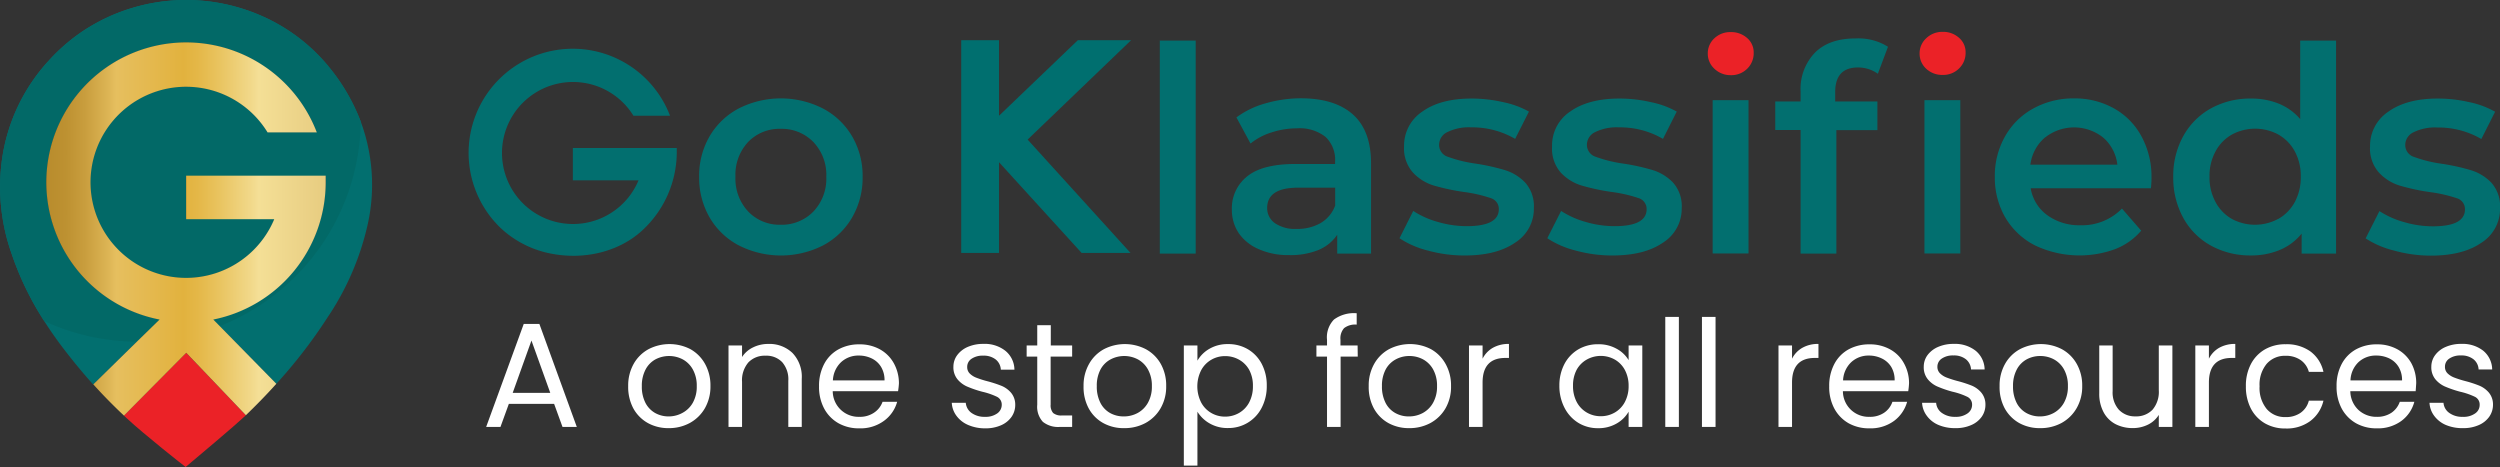 <svg xmlns="http://www.w3.org/2000/svg" xmlns:xlink="http://www.w3.org/1999/xlink" viewBox="0 0 492.89 92.07"><rect x="0" y="0" width="492.89" height="92.07" fill="#333333" stroke="none"/><defs><style>.cls-1{isolation:isolate;}.cls-2{fill:#026f6f;}.cls-3{fill:#026967;mix-blend-mode:overlay;}.cls-4{fill:#eb2227;}.cls-5{fill:url(#linear-gradient);}.cls-6{fill:#006f6f;}.cls-7{fill:#fff;}</style><linearGradient id="linear-gradient" x1="9.1" y1="45.14" x2="64.25" y2="45.14" gradientUnits="userSpaceOnUse"><stop offset="0" stop-color="#b98c2d"/><stop offset="0.07" stop-color="#bd9131"/><stop offset="0.14" stop-color="#c99e3e"/><stop offset="0.22" stop-color="#dcb454"/><stop offset="0.25" stop-color="#e6bf5f"/><stop offset="0.49" stop-color="#e2b23e"/><stop offset="0.54" stop-color="#e4b747"/><stop offset="0.62" stop-color="#e9c460"/><stop offset="0.73" stop-color="#f1d889"/><stop offset="0.76" stop-color="#f4df96"/><stop offset="1" stop-color="#e7cc80"/></linearGradient></defs><title>Go-Klassifieds-White</title><g class="cls-1"><g id="Layer_2" data-name="Layer 2"><g id="Layer_1-2" data-name="Layer 1"><path class="cls-2" d="M71.13,24a38.37,38.37,0,0,0-6.2-10.64,35.62,35.62,0,0,0-10-8.54A36.78,36.78,0,0,0,26.26,1.52a36.37,36.37,0,0,0-10.51,5,36.89,36.89,0,0,0-6.08,5.36A36.18,36.18,0,0,0,.44,31.11,39.45,39.45,0,0,0,2.28,50,59.59,59.59,0,0,0,8.72,63.3c1.2,1.89,2.5,3.74,3.88,5.54q2.76,3.61,5.8,7L27,67.36,31.46,63a27.57,27.57,0,1,1,31-36.9H52.75A18.84,18.84,0,1,0,54.07,43.2H36.7V34.64H64.21c0,.43,0,.85,0,1.28a27.59,27.59,0,0,1-22.2,27V63l1.26,1.28L54.48,75.67A99.4,99.4,0,0,0,64.59,62.56a54,54,0,0,0,7.93-18.43A35.79,35.79,0,0,0,71.13,24Z"/><path class="cls-3" d="M71.13,24A44,44,0,0,1,43.31,64.31L42.05,63V63a27.59,27.59,0,0,0,22.2-27c0-.43,0-.85,0-1.28H36.7V43.2H54.07a18.88,18.88,0,1,1-1.32-17.11h9.68a27.57,27.57,0,1,0-31,36.9L27,67.36A44,44,0,0,1,8.72,63.3,59.59,59.59,0,0,1,2.28,50,39.45,39.45,0,0,1,.44,31.11a36.18,36.18,0,0,1,9.23-19.2A36.28,36.28,0,0,1,33.73.12a36.93,36.93,0,0,1,14,1.59A36.17,36.17,0,0,1,59,7.5a35.35,35.35,0,0,1,6,5.84A38.37,38.37,0,0,1,71.13,24Z"/><path class="cls-4" d="M48.47,81.86l-.42.4c-1.47,1.41-9.19,7.92-11.45,9.81-.37-.25-8.22-6.45-11.57-9.57l-.6-.56L36.71,69.55Z"/><path class="cls-5" d="M42.05,63V63l1.26,1.28L54.48,75.66l-.1.12c-1.89,2.1-3.86,4.11-5.9,6.08L36.72,69.55,24.44,81.94c-2-1.88-3.93-3.83-5.77-5.86l-.27-.3L27,67.35,31.46,63a27.57,27.57,0,1,1,31-36.9H52.75a18.84,18.84,0,1,0,1.32,17.11H36.7V34.63H64.21c0,.43,0,.85,0,1.28A27.59,27.59,0,0,1,42.05,63Z"/><path class="cls-2" d="M145.65,48.38a14.46,14.46,0,0,1-5.75-5.51,15.66,15.66,0,0,1-2.06-8,15.5,15.5,0,0,1,2.06-8,14.48,14.48,0,0,1,5.75-5.49,18.34,18.34,0,0,1,16.58,0A14.45,14.45,0,0,1,168,26.88a15.41,15.41,0,0,1,2.07,8,15.57,15.57,0,0,1-2.07,8,14.43,14.43,0,0,1-5.74,5.51,18.34,18.34,0,0,1-16.58,0Zm14.71-6.67a9.38,9.38,0,0,0,2.55-6.85A9.38,9.38,0,0,0,160.36,28a8.67,8.67,0,0,0-6.45-2.6,8.55,8.55,0,0,0-6.42,2.6A9.44,9.44,0,0,0,145,34.86a9.44,9.44,0,0,0,2.52,6.85,8.55,8.55,0,0,0,6.42,2.6A8.67,8.67,0,0,0,160.36,41.71Z"/><path class="cls-2" d="M228.66,8h7.08V50h-7.08Z"/><path class="cls-2" d="M266.78,22.61q3.54,3.2,3.53,9.64V50h-6.67V46.29a8.29,8.29,0,0,1-3.71,3,14.63,14.63,0,0,1-5.8,1,14.12,14.12,0,0,1-5.94-1.16A9.17,9.17,0,0,1,244.25,46a8.21,8.21,0,0,1-1.38-4.67,8,8,0,0,1,3-6.54q3-2.46,9.54-2.46h7.81v-.45A6.21,6.21,0,0,0,261.35,27a8.25,8.25,0,0,0-5.64-1.7,16.19,16.19,0,0,0-5,.8,12.28,12.28,0,0,0-4.16,2.2l-2.78-5.15a17.32,17.32,0,0,1,5.72-2.77,25.42,25.42,0,0,1,7.07-1Q263.24,19.41,266.78,22.61ZM260.33,44a6.65,6.65,0,0,0,2.91-3.48V37h-7.3q-6.1,0-6.11,4a3.59,3.59,0,0,0,1.53,3,6.94,6.94,0,0,0,4.24,1.13A9.17,9.17,0,0,0,260.33,44Z"/><path class="cls-2" d="M281.52,49.4a18,18,0,0,1-5.6-2.43l2.71-5.38a17.41,17.41,0,0,0,4.9,2.18,20.19,20.19,0,0,0,5.63.82c4.22,0,6.34-1.11,6.34-3.34a2.22,2.22,0,0,0-1.62-2.2,27.55,27.55,0,0,0-5.17-1.19,42.72,42.72,0,0,1-6.09-1.3A9.32,9.32,0,0,1,278.55,34a7.18,7.18,0,0,1-1.73-5.12,8.05,8.05,0,0,1,3.6-6.88q3.58-2.57,9.7-2.57a27.57,27.57,0,0,1,6.23.71A17.5,17.5,0,0,1,301.44,22l-2.72,5.38a16.73,16.73,0,0,0-8.66-2.27,9.59,9.59,0,0,0-4.72.94,2.77,2.77,0,0,0-1.61,2.46,2.45,2.45,0,0,0,1.72,2.4,26.58,26.58,0,0,0,5.35,1.33,41.78,41.78,0,0,1,5.94,1.31,9.26,9.26,0,0,1,4,2.49,7,7,0,0,1,1.67,5,7.86,7.86,0,0,1-3.68,6.79q-3.68,2.55-10,2.54A27.09,27.09,0,0,1,281.52,49.4Z"/><path class="cls-2" d="M310.66,49.4a18.09,18.09,0,0,1-5.6-2.43l2.72-5.38a17.48,17.48,0,0,0,4.89,2.18,20.24,20.24,0,0,0,5.63.82q6.34,0,6.34-3.34a2.23,2.23,0,0,0-1.61-2.2,27.7,27.7,0,0,0-5.18-1.19,42.23,42.23,0,0,1-6.08-1.3A9.3,9.3,0,0,1,307.69,34,7.18,7.18,0,0,1,306,28.86,8,8,0,0,1,309.56,22q3.6-2.57,9.71-2.57a27.48,27.48,0,0,1,6.22.71A17.5,17.5,0,0,1,330.58,22l-2.71,5.38a16.76,16.76,0,0,0-8.66-2.27,9.64,9.64,0,0,0-4.73.94,2.79,2.79,0,0,0-1.61,2.46,2.46,2.46,0,0,0,1.73,2.4,26.45,26.45,0,0,0,5.34,1.33,41.64,41.64,0,0,1,5.95,1.31,9.38,9.38,0,0,1,4,2.49,7,7,0,0,1,1.67,5,7.89,7.89,0,0,1-3.68,6.79c-2.46,1.7-5.79,2.54-10,2.54A27.15,27.15,0,0,1,310.66,49.4Z"/><path class="cls-4" d="M338,13.55a4,4,0,0,1-1.3-3,4,4,0,0,1,1.3-3,4.5,4.5,0,0,1,3.22-1.22,4.69,4.69,0,0,1,3.23,1.16,3.72,3.72,0,0,1,1.3,2.91,4.24,4.24,0,0,1-1.27,3.14,4.42,4.42,0,0,1-3.26,1.28A4.55,4.55,0,0,1,338,13.55Z"/><rect class="cls-2" x="337.66" y="19.75" width="7.07" height="30.22"/><path class="cls-2" d="M361.82,18.16V20h8.32v5.66h-8.09V50H355V25.63h-5V20h5V18.05a10.3,10.3,0,0,1,2.83-7.67q2.82-2.81,8-2.8a11,11,0,0,1,6.4,1.64l-2,5.32a6.77,6.77,0,0,0-3.91-1.24Q361.82,13.3,361.82,18.16Z"/><path class="cls-4" d="M379.76,13.55a4,4,0,0,1-1.3-3,4,4,0,0,1,1.3-3A4.53,4.53,0,0,1,383,6.28a4.66,4.66,0,0,1,3.22,1.16,3.72,3.72,0,0,1,1.31,2.91,4.25,4.25,0,0,1-1.28,3.14A4.4,4.4,0,0,1,383,14.77,4.57,4.57,0,0,1,379.76,13.55Z"/><rect class="cls-2" x="379.42" y="19.75" width="7.07" height="30.22"/><path class="cls-2" d="M424.07,37.12H400.36a8.23,8.23,0,0,0,3.25,5.29,10.71,10.71,0,0,0,6.54,2,11,11,0,0,0,8.21-3.29l3.79,4.36A12.85,12.85,0,0,1,417,49.12a20.45,20.45,0,0,1-15.79-.74,14.31,14.31,0,0,1-5.86-5.51,15.66,15.66,0,0,1-2.06-8,15.79,15.79,0,0,1,2-7.95,14.15,14.15,0,0,1,5.57-5.52,16.29,16.29,0,0,1,8-2,15.86,15.86,0,0,1,7.89,1.95,13.79,13.79,0,0,1,5.43,5.49,16.56,16.56,0,0,1,2,8.18C424.19,35.52,424.15,36.22,424.07,37.12Zm-20.91-10a8.48,8.48,0,0,0-2.86,5.34h17.15a8.34,8.34,0,0,0-2.77-5.32,9.22,9.22,0,0,0-11.52,0Z"/><path class="cls-2" d="M460.57,8V50h-6.79V46.06a10.91,10.91,0,0,1-4.33,3.23,14.52,14.52,0,0,1-5.68,1.07,16,16,0,0,1-7.84-1.92A13.79,13.79,0,0,1,430.47,43a16.36,16.36,0,0,1-2-8.12,16.16,16.16,0,0,1,2-8.09,13.93,13.93,0,0,1,5.46-5.44,16,16,0,0,1,7.84-1.92,14.35,14.35,0,0,1,5.49,1,11,11,0,0,1,4.24,3.05V8ZM449.2,43.15a8.43,8.43,0,0,0,3.23-3.31,10.18,10.18,0,0,0,1.18-5,10.13,10.13,0,0,0-1.18-5,8.37,8.37,0,0,0-3.23-3.31,9.64,9.64,0,0,0-9.17,0,8.28,8.28,0,0,0-3.22,3.31,10,10,0,0,0-1.19,5,10.08,10.08,0,0,0,1.19,5A8.34,8.34,0,0,0,440,43.15a9.64,9.64,0,0,0,9.17,0Z"/><path class="cls-2" d="M472,49.4A18.16,18.16,0,0,1,466.4,47l2.72-5.38a17.41,17.41,0,0,0,4.9,2.18,20.19,20.19,0,0,0,5.63.82q6.33,0,6.33-3.34a2.22,2.22,0,0,0-1.61-2.2,27.5,27.5,0,0,0-5.18-1.19,42.54,42.54,0,0,1-6.08-1.3A9.27,9.27,0,0,1,469,34a7.13,7.13,0,0,1-1.73-5.12A8.07,8.07,0,0,1,470.9,22q3.6-2.57,9.71-2.57a27.48,27.48,0,0,1,6.22.71,17.47,17.47,0,0,1,5.1,1.89l-2.72,5.38a16.76,16.76,0,0,0-8.66-2.27,9.59,9.59,0,0,0-4.72.94,2.78,2.78,0,0,0-1.62,2.46,2.46,2.46,0,0,0,1.73,2.4,26.4,26.4,0,0,0,5.35,1.33,41.78,41.78,0,0,1,5.94,1.31,9.26,9.26,0,0,1,4,2.49,7,7,0,0,1,1.67,5,7.89,7.89,0,0,1-3.68,6.79q-3.68,2.55-10,2.54A27.08,27.08,0,0,1,472,49.4Z"/><path class="cls-2" d="M109.07,50.08a20.05,20.05,0,0,1-10.4-5.16,20.53,20.53,0,1,1,33.43-22.1h-7.21a14,14,0,1,0,1,12.74H112.94V29.18h20.49q0,.48,0,1a21.05,21.05,0,0,1-6.94,15.37C121.89,49.7,115.22,51.18,109.07,50.08Z"/><polygon class="cls-6" points="223 7.93 212.5 7.93 196.96 22.82 196.96 7.93 189.51 7.93 189.51 49.87 196.96 49.87 196.96 31.98 213.25 49.87 222.89 49.87 202.6 27.52 223 7.93"/><path class="cls-7" d="M109.25,79.63h-8.93l-1.65,4.54H95.85l7.41-20.31h3.08l7.38,20.31H110.9Zm-.76-2.17-3.71-10.32-3.7,10.32Z"/><path class="cls-7" d="M127.74,83.41a7.38,7.38,0,0,1-2.89-2.92,9,9,0,0,1-1-4.38,8.71,8.71,0,0,1,1.07-4.35,7.45,7.45,0,0,1,2.93-2.91,9,9,0,0,1,8.29,0A7.47,7.47,0,0,1,139,71.74a8.71,8.71,0,0,1,1.07,4.37,8.58,8.58,0,0,1-1.1,4.38,7.69,7.69,0,0,1-3,2.92,8.58,8.58,0,0,1-4.17,1A8.29,8.29,0,0,1,127.74,83.41Zm6.8-2a5.1,5.1,0,0,0,2.05-2,6.45,6.45,0,0,0,.78-3.28,6.55,6.55,0,0,0-.77-3.28,5,5,0,0,0-2-2,5.79,5.79,0,0,0-5.37,0,4.85,4.85,0,0,0-1.95,2,6.77,6.77,0,0,0-.74,3.28,7,7,0,0,0,.72,3.31,4.87,4.87,0,0,0,1.93,2,5.43,5.43,0,0,0,2.65.66A5.64,5.64,0,0,0,134.54,81.41Z"/><path class="cls-7" d="M156.24,69.59a6.78,6.78,0,0,1,1.83,5.11v9.47h-2.65V75.08a5.14,5.14,0,0,0-1.21-3.68,4.3,4.3,0,0,0-3.29-1.27,4.44,4.44,0,0,0-3.37,1.32,5.39,5.39,0,0,0-1.25,3.84v8.88h-2.67V68.11h2.67v2.28a5.28,5.28,0,0,1,2.17-1.9,6.69,6.69,0,0,1,3-.68A6.54,6.54,0,0,1,156.24,69.59Z"/><path class="cls-7" d="M177.06,77.13H164.18a5.08,5.08,0,0,0,5.24,5.05,4.93,4.93,0,0,0,2.89-.81A4.28,4.28,0,0,0,174,79.22h2.88A6.89,6.89,0,0,1,174.24,83a7.8,7.8,0,0,1-4.82,1.45,8.18,8.18,0,0,1-4.1-1,7.26,7.26,0,0,1-2.84-2.92,9,9,0,0,1-1-4.38,9.12,9.12,0,0,1,1-4.37,7,7,0,0,1,2.81-2.89,8.4,8.4,0,0,1,4.16-1,8.17,8.17,0,0,1,4.06,1,7,7,0,0,1,2.72,2.74,8.14,8.14,0,0,1,1,3.94A15.18,15.18,0,0,1,177.06,77.13Zm-3.35-4.79a4.37,4.37,0,0,0-1.84-1.67,5.74,5.74,0,0,0-2.57-.57,5,5,0,0,0-3.46,1.29A5.26,5.26,0,0,0,164.21,75h10.18A5,5,0,0,0,173.71,72.34Z"/><path class="cls-7" d="M190.91,83.8A5.54,5.54,0,0,1,188.59,82a4.64,4.64,0,0,1-.94-2.59h2.76a2.7,2.7,0,0,0,1.13,2,4.34,4.34,0,0,0,2.67.77,3.9,3.9,0,0,0,2.41-.68,2.07,2.07,0,0,0,.88-1.7,1.7,1.7,0,0,0-.94-1.57,13.88,13.88,0,0,0-2.91-1,21.58,21.58,0,0,1-2.93-1,5.16,5.16,0,0,1-1.94-1.44,3.72,3.72,0,0,1-.81-2.5,3.82,3.82,0,0,1,.74-2.26,5.08,5.08,0,0,1,2.08-1.63,7.57,7.57,0,0,1,3.09-.6,6.57,6.57,0,0,1,4.32,1.35A4.86,4.86,0,0,1,200,72.88h-2.68a2.74,2.74,0,0,0-1-2,3.8,3.8,0,0,0-2.49-.76,3.84,3.84,0,0,0-2.29.62,1.88,1.88,0,0,0-.85,1.61,1.76,1.76,0,0,0,.51,1.3,3.71,3.71,0,0,0,1.3.82,19.44,19.44,0,0,0,2.16.69,24.06,24.06,0,0,1,2.82.92,5,5,0,0,1,1.87,1.37,3.63,3.63,0,0,1,.81,2.37,4.09,4.09,0,0,1-.74,2.38,4.91,4.91,0,0,1-2.07,1.65,7.46,7.46,0,0,1-3.08.6A8.36,8.36,0,0,1,190.91,83.8Z"/><path class="cls-7" d="M207.14,70.31v9.46a2.27,2.27,0,0,0,.5,1.66,2.5,2.5,0,0,0,1.74.48h2v2.26h-2.41a4.81,4.81,0,0,1-3.36-1,4.39,4.39,0,0,1-1.11-3.37V70.31h-2.09v-2.2h2.09v-4h2.67v4h4.21v2.2Z"/><path class="cls-7" d="M217.51,83.41a7.29,7.29,0,0,1-2.88-2.92,8.87,8.87,0,0,1-1-4.38,8.61,8.61,0,0,1,1.08-4.35,7.43,7.43,0,0,1,2.92-2.91,9,9,0,0,1,8.29,0,7.47,7.47,0,0,1,2.93,2.89,8.61,8.61,0,0,1,1.07,4.37,8.48,8.48,0,0,1-1.1,4.38,7.67,7.67,0,0,1-3,2.92,8.65,8.65,0,0,1-4.18,1A8.29,8.29,0,0,1,217.51,83.41Zm6.81-2a5.14,5.14,0,0,0,2-2,6.45,6.45,0,0,0,.78-3.28,6.55,6.55,0,0,0-.77-3.28,5,5,0,0,0-2-2,5.77,5.77,0,0,0-5.36,0,4.81,4.81,0,0,0-2,2,6.77,6.77,0,0,0-.73,3.28,7,7,0,0,0,.72,3.31,4.79,4.79,0,0,0,1.92,2,5.45,5.45,0,0,0,2.65.66A5.7,5.7,0,0,0,224.32,81.41Z"/><path class="cls-7" d="M238.44,68.77a7.07,7.07,0,0,1,3.67-.93,7.56,7.56,0,0,1,3.89,1,7.23,7.23,0,0,1,2.75,2.89,9,9,0,0,1,1,4.32,9.17,9.17,0,0,1-1,4.34,7.32,7.32,0,0,1-6.64,4,7,7,0,0,1-3.64-.92,6.69,6.69,0,0,1-2.39-2.3V91.79H233.4V68.11h2.68v3A6.36,6.36,0,0,1,238.44,68.77Zm7.84,4.14a5.15,5.15,0,0,0-2-2,5.52,5.52,0,0,0-2.75-.7,5.35,5.35,0,0,0-2.72.72,5.21,5.21,0,0,0-2,2.08,7.05,7.05,0,0,0,0,6.33,5.21,5.21,0,0,0,2,2.08,5.35,5.35,0,0,0,2.72.72,5.43,5.43,0,0,0,2.75-.72,5.16,5.16,0,0,0,2-2.08,6.67,6.67,0,0,0,.74-3.21A6.54,6.54,0,0,0,246.28,72.91Z"/><path class="cls-7" d="M267.69,70.31h-3.38V84.17h-2.68V70.31h-2.09v-2.2h2.09V67A5,5,0,0,1,263,63a6.63,6.63,0,0,1,4.48-1.24V64a3.55,3.55,0,0,0-2.48.69,3,3,0,0,0-.72,2.27v1.15h3.38Z"/><path class="cls-7" d="M273.73,83.41a7.36,7.36,0,0,1-2.88-2.92,8.87,8.87,0,0,1-1-4.38,8.61,8.61,0,0,1,1.07-4.35,7.43,7.43,0,0,1,2.92-2.91,9,9,0,0,1,8.3,0A7.44,7.44,0,0,1,285,71.74a8.61,8.61,0,0,1,1.08,4.37A8.49,8.49,0,0,1,285,80.49a7.67,7.67,0,0,1-3,2.92,8.65,8.65,0,0,1-4.18,1A8.31,8.31,0,0,1,273.73,83.41Zm6.81-2a5.14,5.14,0,0,0,2-2,6.45,6.45,0,0,0,.78-3.28,6.55,6.55,0,0,0-.76-3.28,5,5,0,0,0-2-2,5.63,5.63,0,0,0-2.68-.66,5.55,5.55,0,0,0-2.69.66,4.87,4.87,0,0,0-2,2,6.77,6.77,0,0,0-.73,3.28,7,7,0,0,0,.72,3.31,4.75,4.75,0,0,0,1.93,2,5.39,5.39,0,0,0,2.64.66A5.7,5.7,0,0,0,280.54,81.41Z"/><path class="cls-7" d="M294.31,68.58a6.25,6.25,0,0,1,3.19-.77v2.76h-.7q-4.5,0-4.5,4.86v8.74h-2.68V68.11h2.68v2.61A5.07,5.07,0,0,1,294.31,68.58Z"/><path class="cls-7" d="M308.44,71.76a7.3,7.3,0,0,1,2.75-2.89,7.63,7.63,0,0,1,3.9-1,7.21,7.21,0,0,1,3.67.91A6.11,6.11,0,0,1,321.09,71V68.11h2.7V84.17h-2.7v-3a6.32,6.32,0,0,1-2.37,2.33,7.06,7.06,0,0,1-3.66.92,7.33,7.33,0,0,1-3.88-1.05,7.47,7.47,0,0,1-2.74-3,9.29,9.29,0,0,1-1-4.34A9.06,9.06,0,0,1,308.44,71.76Zm11.91,1.18a5.17,5.17,0,0,0-2-2.06,5.66,5.66,0,0,0-5.49,0,5.19,5.19,0,0,0-2,2,6.54,6.54,0,0,0-.73,3.17,6.67,6.67,0,0,0,.73,3.21,5.21,5.21,0,0,0,2,2.08,5.37,5.37,0,0,0,2.74.72,5.43,5.43,0,0,0,2.75-.72,5.16,5.16,0,0,0,2-2.08,6.61,6.61,0,0,0,.74-3.18A6.54,6.54,0,0,0,320.35,72.94Z"/><path class="cls-7" d="M331,62.48V84.17h-2.68V62.48Z"/><path class="cls-7" d="M338.23,62.48V84.17h-2.68V62.48Z"/><path class="cls-7" d="M355.33,68.58a6.2,6.2,0,0,1,3.19-.77v2.76h-.71q-4.5,0-4.5,4.86v8.74h-2.67V68.11h2.67v2.61A5.09,5.09,0,0,1,355.33,68.58Z"/><path class="cls-7" d="M376.22,77.13H363.34a5.07,5.07,0,0,0,5.24,5.05,4.93,4.93,0,0,0,2.89-.81,4.21,4.21,0,0,0,1.63-2.15H376A7,7,0,0,1,373.4,83a7.82,7.82,0,0,1-4.82,1.45,8.24,8.24,0,0,1-4.11-1,7.3,7.3,0,0,1-2.83-2.92,9,9,0,0,1-1-4.38,9.12,9.12,0,0,1,1-4.37,7,7,0,0,1,2.8-2.89,8.47,8.47,0,0,1,4.17-1,8.13,8.13,0,0,1,4.05,1,6.83,6.83,0,0,1,2.72,2.74,8,8,0,0,1,1,3.94A15.18,15.18,0,0,1,376.22,77.13Zm-3.35-4.79A4.43,4.43,0,0,0,371,70.67a5.74,5.74,0,0,0-2.57-.57A5,5,0,0,0,365,71.39,5.26,5.26,0,0,0,363.37,75h10.17A5,5,0,0,0,372.87,72.34Z"/><path class="cls-7" d="M382.22,83.8A5.48,5.48,0,0,1,379.9,82a4.65,4.65,0,0,1-.95-2.59h2.77a2.67,2.67,0,0,0,1.13,2,4.31,4.31,0,0,0,2.66.77,3.88,3.88,0,0,0,2.41-.68,2.05,2.05,0,0,0,.89-1.7,1.69,1.69,0,0,0-.95-1.57,13.47,13.47,0,0,0-2.91-1,21.39,21.39,0,0,1-2.92-1,5.09,5.09,0,0,1-1.94-1.44,3.72,3.72,0,0,1-.81-2.5,3.81,3.81,0,0,1,.73-2.26,5.11,5.11,0,0,1,2.09-1.63,7.54,7.54,0,0,1,3.09-.6,6.61,6.61,0,0,1,4.32,1.35,4.86,4.86,0,0,1,1.77,3.69H388.6a2.75,2.75,0,0,0-1-2,3.75,3.75,0,0,0-2.48-.76,3.82,3.82,0,0,0-2.29.62,1.89,1.89,0,0,0-.86,1.61,1.76,1.76,0,0,0,.52,1.3,3.66,3.66,0,0,0,1.29.82,20.17,20.17,0,0,0,2.16.69,23.68,23.68,0,0,1,2.83.92,5,5,0,0,1,1.86,1.37,3.63,3.63,0,0,1,.81,2.37,4.08,4.08,0,0,1-.73,2.38,4.88,4.88,0,0,1-2.08,1.65,7.41,7.41,0,0,1-3.07.6A8.36,8.36,0,0,1,382.22,83.8Z"/><path class="cls-7" d="M398.11,83.41a7.42,7.42,0,0,1-2.88-2.92,8.87,8.87,0,0,1-1-4.38,8.61,8.61,0,0,1,1.07-4.35,7.45,7.45,0,0,1,2.93-2.91,9,9,0,0,1,8.29,0,7.44,7.44,0,0,1,2.92,2.89,8.61,8.61,0,0,1,1.08,4.37,8.49,8.49,0,0,1-1.11,4.38,7.67,7.67,0,0,1-3,2.92,8.65,8.65,0,0,1-4.18,1A8.31,8.31,0,0,1,398.11,83.41Zm6.81-2a5.14,5.14,0,0,0,2-2,6.45,6.45,0,0,0,.78-3.28,6.55,6.55,0,0,0-.76-3.28,5,5,0,0,0-2-2,5.63,5.63,0,0,0-2.68-.66,5.55,5.55,0,0,0-2.69.66,4.85,4.85,0,0,0-1.95,2,6.77,6.77,0,0,0-.74,3.28,7,7,0,0,0,.72,3.31,4.75,4.75,0,0,0,1.93,2,5.39,5.39,0,0,0,2.64.66A5.68,5.68,0,0,0,404.92,81.41Z"/><path class="cls-7" d="M428.3,68.11V84.17h-2.68V81.8a5.22,5.22,0,0,1-2.13,1.92,6.73,6.73,0,0,1-3,.68,7.34,7.34,0,0,1-3.38-.77,5.64,5.64,0,0,1-2.36-2.33,7.65,7.65,0,0,1-.87-3.78V68.11h2.64v9a5.12,5.12,0,0,0,1.21,3.65A4.31,4.31,0,0,0,421,82.09a4.44,4.44,0,0,0,3.39-1.32,5.44,5.44,0,0,0,1.23-3.84V68.11Z"/><path class="cls-7" d="M437.51,68.58a6.25,6.25,0,0,1,3.19-.77v2.76H440q-4.5,0-4.5,4.86v8.74h-2.68V68.11h2.68v2.61A5.07,5.07,0,0,1,437.51,68.58Z"/><path class="cls-7" d="M443.79,71.76a7.17,7.17,0,0,1,2.78-2.89,8,8,0,0,1,4.07-1,8,8,0,0,1,4.9,1.44,6.8,6.8,0,0,1,2.54,4H455.2A4.13,4.13,0,0,0,453.6,71a5,5,0,0,0-3-.85,4.72,4.72,0,0,0-3.7,1.57,6.4,6.4,0,0,0-1.41,4.44,6.5,6.5,0,0,0,1.41,4.48,4.7,4.7,0,0,0,3.7,1.59,5,5,0,0,0,2.94-.82A4.13,4.13,0,0,0,455.2,79h2.88A7,7,0,0,1,455.5,83a7.79,7.79,0,0,1-4.86,1.48,8,8,0,0,1-4.07-1,7.19,7.19,0,0,1-2.78-2.9,9.31,9.31,0,0,1-1-4.4A9.13,9.13,0,0,1,443.79,71.76Z"/><path class="cls-7" d="M476.26,77.13H463.38A5.15,5.15,0,0,0,465,80.84a5.2,5.2,0,0,0,3.6,1.34,5,5,0,0,0,2.9-.81,4.32,4.32,0,0,0,1.63-2.15H476A6.84,6.84,0,0,1,473.43,83a7.8,7.8,0,0,1-4.82,1.45,8.18,8.18,0,0,1-4.1-1,7.32,7.32,0,0,1-2.84-2.92,9,9,0,0,1-1-4.38,9.12,9.12,0,0,1,1-4.37,7.05,7.05,0,0,1,2.81-2.89,8.4,8.4,0,0,1,4.16-1,8.17,8.17,0,0,1,4.06,1,7,7,0,0,1,2.72,2.74,8.14,8.14,0,0,1,.95,3.94C476.34,76,476.31,76.57,476.26,77.13Zm-3.36-4.79a4.4,4.4,0,0,0-1.83-1.67,5.81,5.81,0,0,0-2.58-.57A5,5,0,0,0,465,71.39,5.22,5.22,0,0,0,463.41,75h10.17A5,5,0,0,0,472.9,72.34Z"/><path class="cls-7" d="M482.25,83.8A5.54,5.54,0,0,1,479.93,82a4.64,4.64,0,0,1-.94-2.59h2.76a2.68,2.68,0,0,0,1.14,2,4.29,4.29,0,0,0,2.66.77A3.88,3.88,0,0,0,488,81.5a2,2,0,0,0,.88-1.7,1.68,1.68,0,0,0-.94-1.57,13.88,13.88,0,0,0-2.91-1,21.58,21.58,0,0,1-2.93-1,5.16,5.16,0,0,1-1.94-1.44,3.72,3.72,0,0,1-.81-2.5,3.82,3.82,0,0,1,.74-2.26,5,5,0,0,1,2.09-1.63,7.52,7.52,0,0,1,3.08-.6,6.62,6.62,0,0,1,4.33,1.35,4.88,4.88,0,0,1,1.76,3.69h-2.68a2.71,2.71,0,0,0-1-2,3.79,3.79,0,0,0-2.48-.76,3.85,3.85,0,0,0-2.3.62,1.88,1.88,0,0,0-.85,1.61,1.76,1.76,0,0,0,.51,1.3,3.8,3.8,0,0,0,1.3.82,20.17,20.17,0,0,0,2.16.69,22.86,22.86,0,0,1,2.82.92,5,5,0,0,1,1.87,1.37,3.63,3.63,0,0,1,.81,2.37,4.09,4.09,0,0,1-.74,2.38,4.91,4.91,0,0,1-2.07,1.65,7.44,7.44,0,0,1-3.07.6A8.38,8.38,0,0,1,482.25,83.8Z"/></g></g></g></svg>
